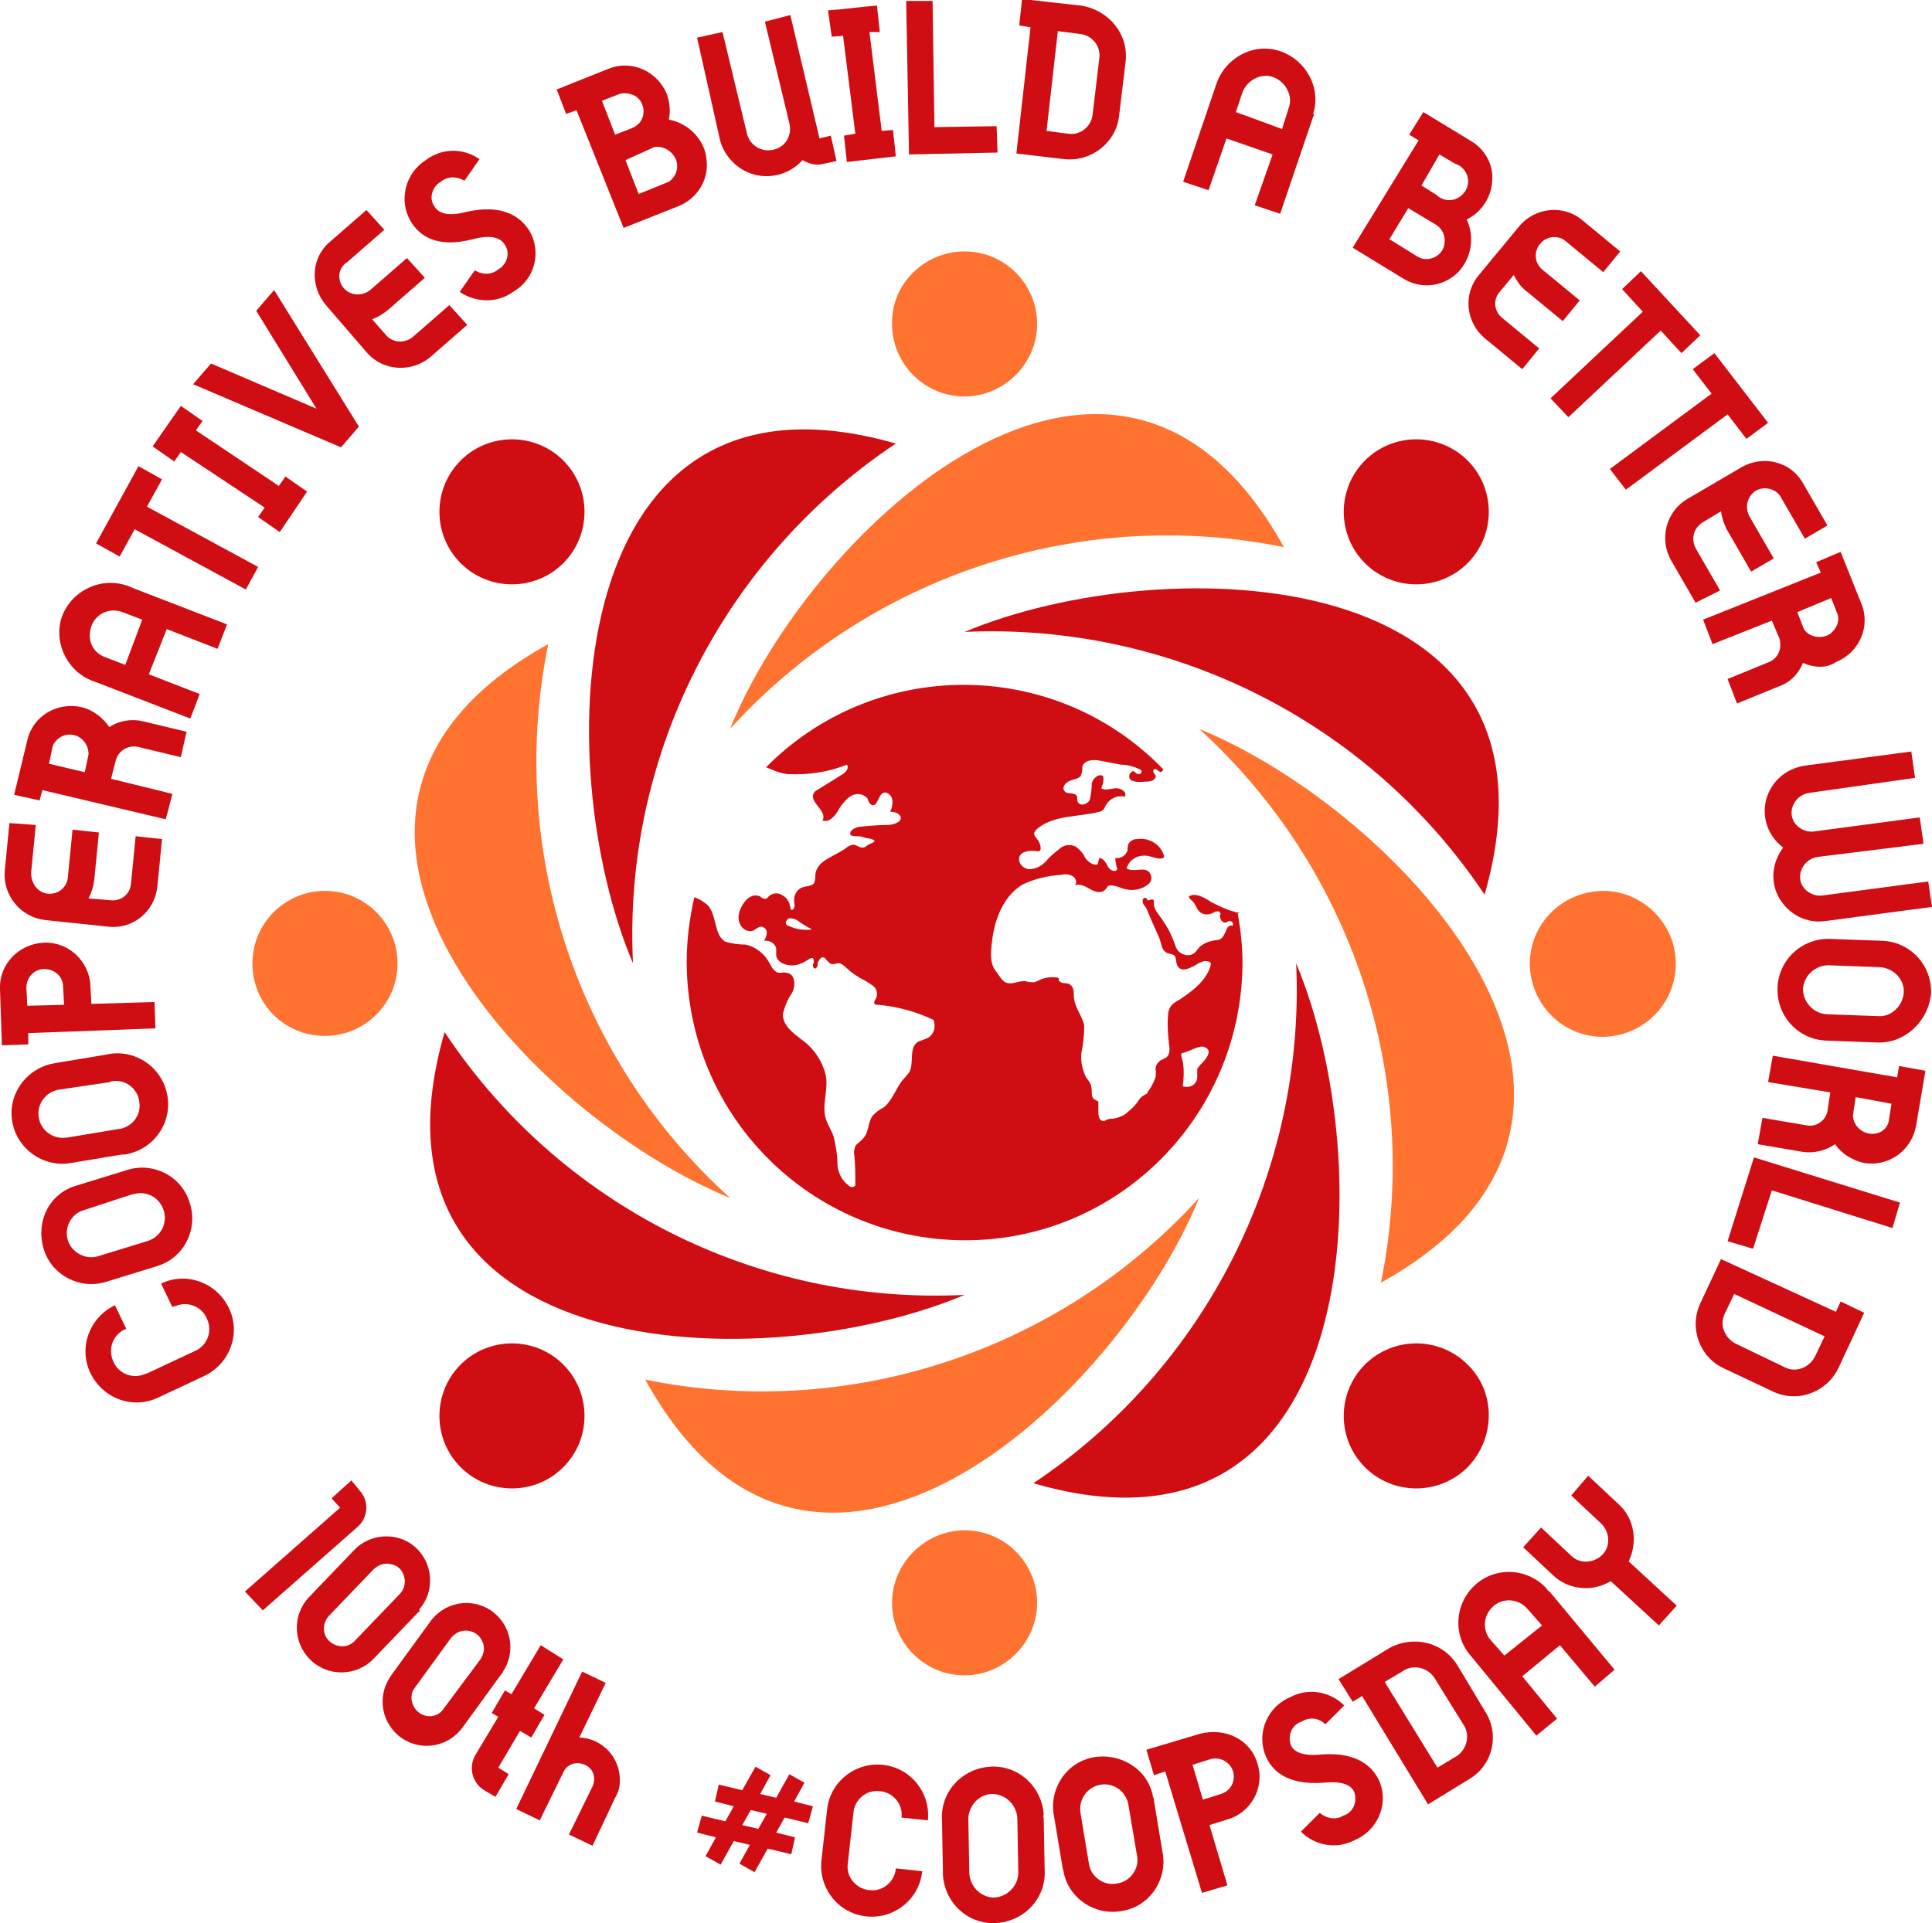 <?xml version="1.0" encoding="utf-8"?>
<!-- Generator: Adobe Illustrator 26.3.1, SVG Export Plug-In . SVG Version: 6.00 Build 0)  -->
<svg version="1.1" id="Camada_1" xmlns="http://www.w3.org/2000/svg" xmlns:xlink="http://www.w3.org/1999/xlink" x="0px" y="0px"
	 viewBox="0 0 205.1 204.2" style="enable-background:new 0 0 205.1 204.2;" xml:space="preserve">
<style type="text/css">
	.st0{fill:#CF0D12;}
	.st1{fill-rule:evenodd;clip-rule:evenodd;fill:#CF0D12;}
	.st2{fill-rule:evenodd;clip-rule:evenodd;fill:#FF7230;}
</style>
<path class="st0" d="M38,162.1l-10.1,8.9L26,169l10.1-8.9l-0.9-1l2.1-1.9l0.9,1.1C39.2,159.4,39.1,161.1,38,162.1
	C38,162.1,38,162.1,38,162.1z"/>
<path class="st0" d="M44.4,171.2l-4.7,4.9c-1.8,1.9-4.8,2-6.7,0.2c-1.9-1.8-2-4.8-0.2-6.7l0,0l4.7-4.9c1.7-1.9,4.7-2.1,6.6-0.4
	c1.9,1.7,2.1,4.7,0.4,6.6C44.6,171.1,44.5,171.2,44.4,171.2z M42.4,169.3c0.5-0.5,0.7-1.2,0.5-1.9c-0.2-0.7-0.7-1.2-1.4-1.3
	c-0.7-0.2-1.4,0.1-1.9,0.6l-4.7,4.9c-0.7,0.8-0.7,2,0.1,2.7c0.8,0.7,2,0.7,2.7-0.1L42.4,169.3z"/>
<path class="st0" d="M53.2,177.8l-4,5.5c-1.5,2.2-4.4,2.7-6.5,1.3c-2.2-1.5-2.7-4.4-1.3-6.5c0.1-0.1,0.1-0.2,0.2-0.3l4-5.5
	c1.5-2.2,4.4-2.7,6.5-1.3c2.2,1.5,2.7,4.4,1.3,6.5C53.4,177.6,53.3,177.7,53.2,177.8z M51,176.2c0.4-0.6,0.5-1.3,0.2-1.9
	c-0.4-1-1.6-1.4-2.5-1c-0.3,0.1-0.6,0.4-0.8,0.6l-4,5.5c-0.5,0.9-0.1,2.1,0.8,2.6c0.7,0.4,1.6,0.3,2.2-0.3L51,176.2z"/>
<path class="st0" d="M55.2,183.8l-2.3,3.9l1.1,0.7l-1.4,2.4l-1.2-0.7c-1.3-0.8-1.7-2.5-0.9-3.8c0,0,0,0,0,0l2.4-4l-0.7-0.4l1.4-2.4
	l0.7,0.4l3.1-5.2l2.4,1.5l-3.1,5.2l1.1,0.7l-1.4,2.4L55.2,183.8z"/>
<path class="st0" d="M65.3,190.9l-2.4,5.1l-2.5-1.2l2.5-5.1c0.4-0.9,0.1-1.9-0.8-2.3c-0.9-0.4-1.9-0.1-2.3,0.8l0,0l-2.5,5.1
	l-2.5-1.2l7-14.6l2.5,1.2l-2.8,5.8c2.5,0.1,4.4,2.2,4.3,4.7C65.8,189.8,65.6,190.4,65.3,190.9L65.3,190.9z"/>
<path class="st0" d="M83.3,193l-0.9,1.6l2,0.5l-0.4,1.8l-2.5-0.6l-1.4,2.5l-1.6-0.9l1.1-2l-1.7-0.4l-1.4,2.5l-1.6-0.9l1.1-2l-2-0.5
	l0.5-1.8l2.5,0.6l0.9-1.6l-2-0.5l0.4-1.8l2.5,0.6l1.4-2.5l1.6,0.9l-1.1,2l1.7,0.4l1.4-2.5l1.6,0.9l-1.1,2l2,0.5l-0.5,1.8L83.3,193z
	 M81.4,192.6l-1.7-0.4l-0.9,1.6l1.7,0.4L81.4,192.6z"/>
<path class="st0" d="M95.1,198.4l2.8,0.3c-0.3,3-3,5.1-5.9,4.8c-3-0.3-5.1-3-4.8-5.9l0.6-5.4c0.3-3,3-5.1,5.9-4.8
	c3,0.3,5.1,3,4.8,5.9l-2.8-0.3c0.2-1.4-0.9-2.7-2.3-2.8c-1.4-0.2-2.7,0.9-2.8,2.3l-0.6,5.4c-0.2,1.4,0.9,2.7,2.3,2.8
	C93.7,200.9,95,199.8,95.1,198.4z"/>
<path class="st0" d="M110.8,193.1l0.1,5.4c0.2,3-2.1,5.5-5.1,5.7c-3,0.2-5.5-2.1-5.7-5.1c0-0.1,0-0.2,0-0.4l-0.1-5.4
	c-0.2-3,2.1-5.5,5.1-5.7s5.5,2.1,5.7,5.1C110.7,192.8,110.8,193,110.8,193.1z M108,193.2c0-1.4-1.1-2.6-2.5-2.7s-2.6,1.1-2.7,2.5
	c0,0.1,0,0.2,0,0.3l0.1,5.5c0,1.4,1.1,2.6,2.5,2.7c1.4,0,2.6-1.1,2.7-2.5c0-0.1,0-0.2,0-0.3L108,193.2z"/>
<path class="st0" d="M122.5,191.2l0.9,5.4c0.6,2.9-1.3,5.8-4.2,6.3c-2.9,0.6-5.8-1.3-6.3-4.2c0-0.1-0.1-0.3-0.1-0.4l-0.9-5.4
	c-0.6-2.9,1.3-5.8,4.2-6.3s5.8,1.3,6.3,4.2C122.5,191,122.5,191.1,122.5,191.2z M119.8,191.7c-0.2-1.4-1.5-2.4-2.9-2.2
	s-2.4,1.5-2.2,2.9c0,0,0,0.1,0,0.1l0.9,5.4c0.2,1.4,1.6,2.4,3,2.1c1.4-0.2,2.4-1.6,2.1-3L119.8,191.7z"/>
<path class="st0" d="M133.5,187.3c0.8,2.5-0.7,5.2-3.2,5.9c0,0,0,0,0,0l-1.9,0.6l1.9,6.4l-2.7,0.8l-3.9-12.9l-1.2,0.4l-0.8-2.7
	l5.7-1.7C130.2,183.4,132.8,184.8,133.5,187.3z M130.9,188.1c-0.3-1-1.4-1.6-2.4-1.3l-1.9,0.6l1.1,3.7l1.9-0.6
	C130.6,190.2,131.2,189.2,130.9,188.1L130.9,188.1z"/>
<path class="st0" d="M146.5,189.3c0.9,2.4-0.3,5.1-2.7,6.1c-1.9,1-4.2,0.6-5.7-0.9l2-2c0.7,0.6,1.7,0.8,2.5,0.3
	c1-0.3,1.5-1.4,1.2-2.4c0,0,0,0,0,0c-0.1-0.3-0.5-1.4-3.3-1.1c-4,0.3-5.6-1.4-6.2-3c-0.9-2.4,0.3-5.1,2.7-6.1c1.9-1,4.2-0.6,5.7,0.9
	l-2,2c-0.7-0.7-1.7-0.8-2.5-0.3c-1,0.3-1.5,1.4-1.2,2.4c0,0,0,0,0,0c0.1,0.3,0.5,1.4,3.3,1.1C144.3,186,145.9,187.8,146.5,189.3z"/>
<path class="st0" d="M154.7,176.8l3,5c1.5,2.4,0.8,5.6-1.7,7.1l-4.4,2.7l-7-11.5l-1,0.6l-1.5-2.4l5.4-3.3
	C150.1,173.6,153.2,174.4,154.7,176.8z M152.3,178.2c-0.7-1.1-2.2-1.5-3.3-0.8l-2,1.2l5.6,9.1l2-1.2c1.1-0.7,1.5-2.2,0.8-3.3
	L152.3,178.2z"/>
<path class="st0" d="M164.5,169l6.9,8.3l-2.1,1.8l-3.7-4.4l-4,3.3l3.7,4.5l-2.2,1.8l-6.9-8.4c-2-2.2-1.8-5.6,0.4-7.6
	c2.2-2,5.6-1.8,7.6,0.4C164.2,168.8,164.3,168.9,164.5,169L164.5,169z M163.7,172.6l-1.5-1.7c-0.9-1.1-2.5-1.3-3.6-0.4
	s-1.3,2.5-0.4,3.6l1.5,1.7L163.7,172.6z"/>
<path class="st0" d="M168.6,156.7l3.2,3c1.7,1.5,2.1,4,1.1,6.1l5.1,4.7l-1.9,2.1l-5.1-4.7c-2,1.2-4.5,0.9-6.1-0.6l-3.2-3l1.9-2.1
	l3.2,3c0.9,0.9,2.4,0.8,3.3-0.1c0.9-0.9,0.8-2.4-0.1-3.3l-3.2-3L168.6,156.7z"/>
<path class="st0" d="M18.3,138.8l-1.2-2.5c2.7-1.3,5.9-0.1,7.2,2.6s0.1,5.9-2.6,7.2l-4.9,2.3c-2.7,1.3-5.9,0.1-7.2-2.6
	s-0.1-5.9,2.6-7.2l1.2,2.5c-1.3,0.5-2,2-1.4,3.4c0.5,1.3,2,2,3.4,1.4c0.1,0,0.2-0.1,0.3-0.1l4.9-2.3c1.3-0.5,2-2,1.4-3.4
	c-0.5-1.3-2-2-3.4-1.4C18.5,138.7,18.4,138.7,18.3,138.8L18.3,138.8z"/>
<path class="st0" d="M8.1,125.9l5.2-1.6c2.8-1,5.9,0.5,6.8,3.3c1,2.8-0.5,5.9-3.3,6.8c-0.1,0-0.2,0.1-0.3,0.1l-5.2,1.6
	c-2.8,0.9-5.9-0.7-6.7-3.6S5.3,126.7,8.1,125.9z M8.9,128.5c-1.4,0.4-2.1,1.9-1.7,3.2s1.9,2.1,3.2,1.7l5.2-1.6
	c1.4-0.4,2.2-1.8,1.8-3.2s-1.8-2.2-3.2-1.8c0,0-0.1,0-0.1,0L8.9,128.5z"/>
<path class="st0" d="M5.8,112.9l5.4-0.9c2.9-0.7,5.8,1.1,6.5,4c0.7,2.9-1.1,5.8-4,6.5c-0.3,0.1-0.5,0.1-0.8,0.1l-5.4,0.9
	c-2.9,0.5-5.7-1.5-6.2-4.4S2.8,113.4,5.8,112.9L5.8,112.9z M6.3,115.7c-1.4,0.2-2.4,1.5-2.2,2.9c0.2,1.4,1.5,2.4,2.9,2.2
	c0,0,0.1,0,0.1,0l5.4-0.9c1.4-0.1,2.5-1.4,2.3-2.8c-0.1-1.4-1.4-2.5-2.8-2.3c-0.1,0-0.2,0-0.3,0.1L6.3,115.7z"/>
<path class="st0" d="M4.7,100.1c2.6-0.1,4.8,2,4.9,4.6c0,0,0,0,0,0l0.1,1.9l6.7-0.2l0.1,2.8L3,109.7v1.2L0.2,111L0,105
	C-0.1,102.4,2,100.2,4.7,100.1C4.6,100.1,4.7,100.1,4.7,100.1z M4.7,102.9c-1.1,0-1.9,0.9-1.9,2c0,0,0,0,0,0l0.1,1.9l3.9-0.1
	l-0.1-1.9C6.7,103.7,5.8,102.9,4.7,102.9z"/>
<path class="st0" d="M5.1,94.9c1.1,0.1,2-0.7,2.1-1.7l0.5-5.1l2.8,0.3L10,93.5c-0.1,0.7-0.3,1.3-0.6,1.9l2.4,0.2
	c1.1,0.1,2-0.7,2.1-1.7l0.5-5.1l2.8,0.3l-0.5,5.1c-0.3,2.6-2.6,4.5-5.2,4.2l-6.7-0.7c-2.6-0.3-4.5-2.6-4.3-5.2l0.5-5.1l2.8,0.2
	l-0.5,5.1C3.3,93.8,4,94.8,5.1,94.9z"/>
<path class="st0" d="M11.6,77.2c1.1-0.7,2.4-0.9,3.6-0.6l4.6,1.1l-0.6,2.7l-4.6-1.1c-1-0.2-2,0.4-2.3,1.4c0,0-0.5,1.9-0.5,2l6.5,1.6
	L17.6,87L4.5,83.9L4.2,85l-2.7-0.6l1.4-5.8c0.6-2.6,3.2-4.1,5.8-3.5C9.9,75.4,10.9,76.2,11.6,77.2L11.6,77.2z M9.4,80.1L9.4,80.1
	c0-1.2-0.9-2.1-2-2.1c-0.8,0-1.5,0.5-1.8,1.2l-0.4,1.9L9,82L9.4,80.1L9.4,80.1z"/>
<path class="st0" d="M14,62.4l10.1,3.9l-1,2.6l-5.4-2.1l-1.9,4.8l5.4,2.1l-1,2.6l-10.1-3.9c-2.8-0.9-4.4-3.9-3.6-6.7
	c0.9-2.8,3.9-4.4,6.7-3.6C13.6,62.2,13.8,62.3,14,62.4L14,62.4z M15.1,65.8L13,65c-1.3-0.5-2.8,0.1-3.3,1.5s0.1,2.8,1.5,3.3l2.1,0.8
	L15.1,65.8z"/>
<path class="st0" d="M14.7,49.5l2.5,1.4l-1.6,2.9l11.8,6.4l-1.3,2.4l-11.8-6.4l-1.6,2.9l-2.5-1.4L14.7,49.5z"/>
<path class="st0" d="M20.8,45.7l8.8,5.9l0.7-1l2.3,1.6l-2.9,4.3l-2.3-1.6l0.7-1L19.2,48l-0.7,1l-2.3-1.6l0.7-1l0,0l1.6-2.3l0,0
	l0.7-1l2.3,1.6L20.8,45.7z"/>
<path class="st0" d="M29.1,30.8l9,14.5l-1.9,2.2l-15.7-6.7l1.9-2.2l11.2,4.8L27.2,33L29.1,30.8z"/>
<path class="st0" d="M36.5,30.6c0.7,0.8,1.9,0.9,2.8,0.2l3.9-3.4l1.9,2.1l-3.9,3.4c-0.5,0.4-1.1,0.8-1.7,1l1.5,1.7
	c0.7,0.8,1.9,0.9,2.8,0.2l3.9-3.4l1.9,2.1l-3.9,3.4c-2,1.7-5,1.5-6.7-0.4l-4.4-5.1c-1.7-2-1.6-5,0.4-6.7c0,0,0,0,0,0l3.9-3.4
	l1.9,2.1l-3.9,3.4C35.8,28.5,35.8,29.8,36.5,30.6z"/>
<path class="st0" d="M56.2,24.5c1.3,2.2,0.6,5.1-1.6,6.4c-1.7,1.3-4,1.3-5.8,0.1l1.6-2.3c0.8,0.5,1.8,0.5,2.5-0.1
	c0.9-0.5,1.3-1.7,0.7-2.6c-0.2-0.3-0.8-1.3-3.4-0.6c-3.9,1-5.7-0.4-6.6-1.9c-1.3-2.2-0.6-5.1,1.6-6.5c1.7-1.3,4-1.3,5.7-0.1
	l-1.6,2.3c-0.8-0.5-1.8-0.5-2.5,0.1c-0.9,0.5-1.3,1.7-0.7,2.6c0.2,0.3,0.8,1.3,3.4,0.6C53.5,21.6,55.3,23.1,56.2,24.5z"/>
<path class="st0" d="M75,16.9c0.3,2.2-1,4.2-3,5l-5.8,2.3l-5-12.5l-1.1,0.4l-1-2.6l5.5-2.2c2.5-1,5.2,0.3,6.2,2.7
	c0.3,0.9,0.4,1.8,0.2,2.7C73.1,13.1,74.8,14.8,75,16.9z M65.3,14.3l1.8-0.7c0.7-0.3,1.1-0.8,1.2-1.5c0.1-0.7-0.2-1.4-0.7-1.8
	c-0.6-0.4-1.3-0.5-1.9-0.3l-1.8,0.7L65.3,14.3z M71,19.3c0.9-0.6,1.2-1.9,0.5-2.8c-0.4-0.6-1.2-1-2-0.9L66.4,17l1.4,3.6L71,19.3z"/>
<path class="st0" d="M88.2,14.4l0.6,2.7l-1.4,0.3c-0.8,0.2-1.5,0-2.2-0.4c-1.9,2.1-5.1,2.3-7.2,0.4c-0.8-0.7-1.4-1.7-1.6-2.7L74,4
	l2.7-0.6l2.6,10.8c0.3,1.2,1.5,2,2.8,1.7s2-1.5,1.7-2.8L81.2,2.3l2.7-0.7L87,14.7L88.2,14.4z"/>
<path class="st0" d="M92.3,3.4l1.3,10.5l1.2-0.1l0.3,2.8l-5.2,0.6l-0.3-2.8l1.2-0.2L89.5,3.8l-1.2,0.1l-0.4-2.8L89.1,1l0,0l2.8-0.3
	l0,0l1.2-0.1l0.3,2.8L92.3,3.4z"/>
<path class="st0" d="M105.8,13.4l0.1,2.8l-9.4,0.2L96.2,0.1L99,0.1l0.2,13.4L105.8,13.4z"/>
<path class="st0" d="M119.5,6.5l-0.7,5.8c-0.3,2.8-2.9,4.9-5.8,4.6l-5.1-0.6l1.5-13.4l-1.2-0.2l0.3-2.8l6.3,0.7
	C117.8,1.1,119.8,3.7,119.5,6.5z M116.7,6.2c0.2-1.3-0.8-2.5-2.1-2.6c0,0,0,0,0,0l-2.3-0.3l-1.2,10.6l2.3,0.3
	c1.3,0.2,2.5-0.8,2.6-2.1c0,0,0,0,0,0L116.7,6.2z"/>
<path class="st0" d="M139.4,12.4l-3.5,10.3l-2.7-0.9l1.9-5.4l-4.9-1.7l-1.9,5.5l-2.7-0.9l3.5-10.3c0.9-2.8,3.9-4.5,6.7-3.6
	c2.8,0.9,4.5,3.9,3.6,6.7C139.5,12.1,139.5,12.3,139.4,12.4L139.4,12.4z M136.1,13.7l0.7-2.2c0.5-1.3-0.3-2.8-1.6-3.3
	s-2.8,0.3-3.3,1.6l0,0l-0.7,2.1L136.1,13.7z"/>
<path class="st0" d="M154.7,29c-1.6,1.5-3.9,1.7-5.7,0.6l-5.4-3.3l7-11.4l-1-0.6l1.5-2.4l5.1,3.1c1.5,0.9,2.4,2.6,2.2,4.3
	c-0.1,1.7-1.2,3.3-2.7,4C156.6,25.2,156.2,27.5,154.7,29z M150.4,27.2c0.9,0.6,2.1,0.3,2.7-0.6c0,0,0,0,0,0c0.5-0.9,0.3-2.1-0.6-2.7
	l-3-1.8l-2,3.3L150.4,27.2z M150.9,19.7l1.6,1c0.8,0.8,2.1,0.7,2.8-0.1c0.8-0.8,0.7-2.1-0.1-2.8c-0.2-0.2-0.4-0.3-0.7-0.4l-1.7-1
	L150.9,19.7z"/>
<path class="st0" d="M163.5,25.9c-0.7,0.8-0.6,2,0.2,2.7c0,0,0,0,0,0l4,3.3l-1.8,2.2l-4-3.3c-0.5-0.4-0.9-1-1.2-1.6l-1.5,1.8
	c-0.7,0.8-0.6,2,0.2,2.7l4,3.3l-1.8,2.2l-4-3.3c-2-1.7-2.3-4.7-0.6-6.7l4.3-5.2c1.7-2,4.7-2.3,6.7-0.6l4,3.3l-1.8,2.2l-4-3.3
	C165.4,24.9,164.1,25.1,163.5,25.9z"/>
<path class="st0" d="M180.5,35.6l-2,1.9l-2.2-2.4l-9.8,9.2l-1.9-2l9.8-9.2l-2.2-2.4l2-1.9L180.5,35.6z"/>
<path class="st0" d="M187.7,44.9l-2.3,1.7l-2-2.6l-10.8,8l-1.7-2.2l10.8-8l-2-2.6l2.3-1.7L187.7,44.9z"/>
<path class="st0" d="M186.4,52.1c-0.9,0.6-1.2,1.7-0.7,2.7l2.6,4.5l-2.4,1.4l-2.6-4.5c-0.3-0.6-0.5-1.2-0.6-1.9l-2,1.2
	c-0.9,0.6-1.2,1.7-0.7,2.7l2.6,4.5L180,64l-2.6-4.5c-1.3-2.3-0.5-5.2,1.7-6.5l5.8-3.4c2.3-1.3,5.2-0.6,6.5,1.7c0,0,0,0,0,0l2.6,4.5
	l-2.4,1.4l-2.6-4.5C188.5,51.9,187.3,51.6,186.4,52.1z"/>
<path class="st0" d="M191.4,70.4c-0.5,1.2-1.4,2.1-2.6,2.5l-4.4,1.8l-1-2.6l4.4-1.8c1-0.4,1.4-1.5,1.1-2.5l-0.8-1.9l-6.3,2.5l-1-2.6
	l12.5-5l-0.5-1.1l2.6-1.1l2.2,5.5c1,2.4-0.2,5.2-2.7,6.2C193.9,71,192.6,70.9,191.4,70.4L191.4,70.4z M191.5,66.8
	c0.6,0.9,1.9,1.1,2.8,0.5c0.6-0.5,1-1.2,0.8-2l-0.7-1.8l-3.6,1.5L191.5,66.8C191.5,66.8,191.5,66.8,191.5,66.8L191.5,66.8z"/>
<path class="st0" d="M205.1,96.3l-11.3,1.5c-2,0.3-3.9-0.7-4.9-2.4c-1-1.7-0.8-3.8,0.4-5.4c-1.6-1.2-2.3-3.2-1.8-5.1
	c0.5-1.9,2.1-3.3,4.1-3.6l11.3-1.5l0.4,2.8L192,84.2c-1.1,0.2-1.9,1.2-1.8,2.3s1.2,1.9,2.3,1.8l11.3-1.5l0.4,2.8L192.9,91
	c-1.1,0.2-1.9,1.2-1.8,2.3s1.2,1.9,2.3,1.8l0,0l11.3-1.5L205.1,96.3z"/>
<path class="st0" d="M199.3,110.7l-5.4-0.2c-3-0.1-5.3-2.6-5.2-5.6c0.1-3,2.6-5.3,5.6-5.2l0,0l5.5,0.2c3,0.1,5.3,2.6,5.2,5.6
	C204.7,108.5,202.2,110.8,199.3,110.7z M199.4,107.9c1.4,0.1,2.6-1.1,2.7-2.5c0.1-1.4-1.1-2.6-2.5-2.7l-5.5-0.2
	c-1.4,0-2.6,1.1-2.7,2.5c0,1.4,1.1,2.6,2.5,2.7l0,0L199.4,107.9z"/>
<path class="st0" d="M194.8,121.5c-1,0.7-2.3,1-3.5,0.8l-4.7-0.8l0.5-2.8l4.7,0.8c1,0.2,2-0.5,2.2-1.5c0,0,0.3-2,0.3-2l-6.6-1.1
	l0.5-2.8l13.2,2.3l0.2-1.2l2.8,0.5l-1,5.9c-0.5,2.6-2.9,4.3-5.5,3.9C196.6,123.2,195.5,122.5,194.8,121.5L194.8,121.5z M196.7,118.5
	c0.1,1.1,1,1.9,2.1,1.9c0.8,0,1.5-0.5,1.7-1.3l0.3-1.9l-3.8-0.7L196.7,118.5C196.7,118.5,196.7,118.5,196.7,118.5L196.7,118.5z"/>
<path class="st0" d="M186.1,132.6l-2.7-0.8l2.8-8.9l15.5,4.8l-0.8,2.7l-12.8-4L186.1,132.6z"/>
<path class="st0" d="M188.3,147.8l-5.3-2.5c-2.6-1.2-3.7-4.3-2.5-6.9l2.2-4.7l12.2,5.6l0.5-1.1l2.5,1.2l-2.7,5.8
	C194,147.8,190.9,149,188.3,147.8z M189.5,145.2c1.2,0.6,2.6,0,3.2-1.2l1-2.1l-9.6-4.5l-1,2.1c-0.6,1.2,0,2.6,1.2,3.2c0,0,0,0,0,0
	L189.5,145.2z"/>
<path class="st1" d="M102.4,137.5c-22,1.1-43-9.5-55.2-27.9C36.9,145.1,81.1,146.5,102.4,137.5"/>
<path class="st1" d="M48.9,155.8c-3-3-3-7.9,0-10.9s7.9-3,10.9,0c3,3,3,7.9,0,10.9C56.8,158.8,51.9,158.8,48.9,155.8
	C48.9,155.8,48.9,155.8,48.9,155.8z"/>
<path class="st1" d="M137.6,102.3c1,22-9.6,43-27.9,55.2C145.1,167.8,146.5,123.5,137.6,102.3z"/>
<path class="st1" d="M155.8,155.8c-3,3-7.9,3-10.9,0s-3-7.9,0-10.9c3-3,7.9-3,10.9,0C158.8,147.8,158.8,152.7,155.8,155.8
	C155.8,155.7,155.8,155.7,155.8,155.8z"/>
<path class="st1" d="M102.4,67.1c22-1,43,9.6,55.2,27.9C167.8,59.5,123.6,58.2,102.4,67.1z"/>
<path class="st1" d="M155.8,48.9c3,3,3,7.9,0,10.9c-3,3-7.9,3-10.9,0c-3-3-3-7.9,0-10.9C147.9,45.9,152.8,45.9,155.8,48.9
	C155.8,48.9,155.8,48.9,155.8,48.9z"/>
<path class="st1" d="M48.9,48.9c3-3,7.9-3,10.9,0s3,7.9,0,10.9c-3,3-7.9,3-10.9,0C45.9,56.8,45.9,51.9,48.9,48.9
	C48.9,48.9,48.9,48.9,48.9,48.9z"/>
<path class="st1" d="M67.2,102.3c-1.1-22,9.6-43,27.9-55.2C59.6,36.9,58.2,81.1,67.2,102.3z"/>
<path class="st2" d="M77.5,77.4c14.8-16.3,37.2-23.7,58.8-19.3C118.4,25.8,86.1,56.1,77.5,77.4z"/>
<path class="st2" d="M102.4,26.7c4.3,0,7.7,3.5,7.7,7.7s-3.5,7.7-7.7,7.7c-4.3,0-7.7-3.5-7.7-7.7c0,0,0,0,0,0
	C94.6,30.2,98.1,26.7,102.4,26.7C102.4,26.7,102.4,26.7,102.4,26.7z"/>
<path class="st2" d="M127.3,127.2c-14.8,16.3-37.2,23.7-58.8,19.3C86.3,178.8,118.6,148.5,127.3,127.2z"/>
<path class="st2" d="M102.4,177.9c-4.3,0-7.7-3.5-7.7-7.7s3.5-7.7,7.7-7.7c4.3,0,7.7,3.5,7.7,7.7c0,0,0,0,0,0
	C110.1,174.4,106.6,177.9,102.4,177.9z"/>
<path class="st2" d="M127.3,77.4c16.3,14.8,23.7,37.2,19.3,58.8C178.9,118.3,148.6,86.1,127.3,77.4z"/>
<path class="st2" d="M177.9,102.3c0,4.3-3.4,7.7-7.7,7.8c-4.3,0-7.7-3.4-7.8-7.7c0-4.3,3.4-7.7,7.7-7.8c0,0,0,0,0.1,0
	C174.4,94.6,177.9,98.1,177.9,102.3z"/>
<path class="st2" d="M26.8,102.3c0-4.3,3.5-7.7,7.7-7.7c4.3,0,7.7,3.5,7.7,7.7c0,4.3-3.5,7.7-7.7,7.7c0,0,0,0,0,0
	C30.2,110,26.8,106.6,26.8,102.3z"/>
<path class="st2" d="M77.5,127.2C61.1,112.4,53.8,90,58.2,68.4C25.8,86.3,56.2,118.5,77.5,127.2z"/>
<path class="st0" d="M131.6,96.9C131.6,96.9,131.6,96.9,131.6,96.9c-0.2,0-0.4,0-0.6-0.1c-0.8-0.2-1.6-0.6-2.4-1
	c-0.6-0.4-1.7-1.1-2.4-0.6c0.1,0.3,0.2,0.3,0.4,0.5c0.2,0.2,0.3,0.4,0.4,0.6c0.2,0.5,0.6,0.8,1.1,0.8c0.3,0,0.6-0.1,0.9-0.3
	c0.2,0,0.4-0.1,0.5,0.1c0.1,0.1,0.1,0.2,0,0.3c0,0.2,0.1,0.5,0.2,0.6c0.2,0.2,0.4,0.2,0.6,0.1l0.1-0.1c0.1,0,0.3,0,0.4,0.1
	c0.1,0.1,0.1,0.3,0.1,0.4c-0.3-0.1-0.6,0.1-0.7,0.4c-0.1,0.3-0.2,0.5-0.4,0.8c-0.3,0.4-0.7,0.3-1.1,0.4c-0.5,0.1-0.9,0.3-1.3,0.6
	c-0.2,0.2-0.3,0.4-0.5,0.6c-0.5,0.5-1.3,0.4-1.8-0.1c0,0,0,0,0,0c-0.2-0.2-0.3-0.5-0.4-0.8c-0.3-0.8-0.6-1.5-1.1-2.2
	c-0.3-0.6-1.1-1.3-1.1-2c0-0.1,0-0.2,0-0.3c0-0.1-0.1-0.2-0.2-0.2c-0.1,0-0.2,0.1-0.4,0.1s-0.1-0.2-0.2-0.2c-0.1-0.1-0.2-0.1-0.3,0
	c-0.1,0.1-0.1,0.2-0.1,0.3c0,0.4,0.4,0.6,0.5,1c0.2,0.5,0.4,0.9,0.6,1.4s0.6,1.2,0.8,1.9s0.2,0.9,0.7,1.2c0.3,0.1,0.6,0.1,0.8,0.3
	s0.1,0.9,0.4,1.2c0.4,0.5,1.2,0.1,1.6-0.1s1-0.7,1.6-0.5c0.1,0,0.1,0.1,0.2,0.1c0.1,0.1,0,0.3,0,0.4c-0.5,1.6-1.9,2.6-3.2,3.5
	c-0.4,0.2-0.9,0.5-1.1,0.9c-0.1,0.2-0.2,0.5-0.2,0.8c-0.1,1,0,2.1,0.1,3.1c0.1,0.5,0.1,1.1-0.3,1.4c-0.2,0.1-0.4,0.2-0.6,0.3
	c-0.4,0.3-0.6,0.7-0.5,1.1c0,0.2,0,0.4,0,0.6c-0.2,0.6-0.5,1.2-0.9,1.7c0,0.1-0.1,0.2-0.2,0.2c-0.1,0.1-0.2,0.1-0.3,0.2
	c-0.2,0.1-0.3,0.3-0.4,0.4c-0.3,0.5-0.7,0.9-1.2,1.3c-0.4,0.4-1,0.6-1.6,0.7c-0.2,0-0.4,0-0.6,0.1l-0.2,0.1c-0.2,0.1-0.5,0-0.6-0.3
	c-0.1-0.2-0.1-0.5-0.1-0.7c0-0.3,0-0.5,0-0.8c0-0.1,0-0.1,0-0.2c0-0.1-0.2-0.1-0.3-0.2c-0.3-0.1-0.4-0.4-0.4-0.7
	c0-0.3,0-0.6-0.1-0.9c-0.1-0.3-0.3-0.5-0.5-0.8c-0.4-0.8-0.6-1.7-0.5-2.6c0.2-1,0.3-1.9,0.3-2.9c-0.2-1-1-1.9-1.1-3
	c0-0.7,0-1.5-1-1.5c-0.2,0-0.5-0.1-0.6-0.3c0-0.1,0-0.2,0-0.2s-0.1-0.1-0.2-0.1c-0.6-0.1-1.2,0-1.7,0.2c-0.2,0.1-0.4,0.2-0.7,0.3
	c-0.3,0-0.6,0-0.9-0.1c-0.6-0.1-1.3,0.3-1.9,0.2s-0.9-0.8-1.3-1.3c-0.4-0.5-0.5-1.2-0.5-1.8c0.1-2.9,1-6,3.4-7.4
	c1.3-0.6,2.6-0.9,4-1c0.4-0.1,0.8-0.1,1.2,0.1c0.4,0.2,0.6,0.7,0.3,1c0.5-0.2,1.1,0.1,1.6,0.4s1.2,0.5,1.6,0.1
	c0.1-0.1,0.2-0.2,0.3-0.4c0.3-0.2,0.8,0,1.2,0.1c0.7,0.3,1.4,0.4,2.1,0.2c0.4-0.1,0.8-0.3,1.1-0.6c0.3-0.3,0.3-0.8,0-1.2
	c-0.6-0.6-1.7,0.1-2.4-0.4c0.3-1,1.3-1.5,2.3-1.3c0.6,0.1,1.3,0.5,1.7,0.1c-0.3-1.3-1.6-2.1-2.9-1.9c-0.4,0-0.7,0.2-0.9,0.5
	c-0.1,0.2-0.1,0.5-0.1,0.7c-0.2,0.6-0.8,0.9-1.3,0.8c0,0,0,0,0,0c0,0.4,0.1,0.8,0.2,1.2c-0.2,0.4-0.8,0.1-1-0.3s-0.4-0.8-0.9-0.9
	c-0.1,0.3-0.1,0.5-0.2,0.7c-0.5,0.1-1-0.3-1.3-0.7c-0.2-0.5-0.6-0.9-1-1.2c-0.6-0.3-1.3-0.2-1.8,0.3c-0.5,0.4-1,0.8-1.4,1.3
	c-0.5,0.5-1.1,0.8-1.8,0.8c-0.6-0.1-1.1-0.6-1-1.2c0,0,0-0.1,0-0.1c0.3-0.7,1.2-0.7,2-0.6c0.4,0,0.3-0.6,0.1-1s-0.6-0.6-0.5-1
	c0.1-0.1,0.1-0.2,0.2-0.3c1.8-1.6,4.4-1.3,6.7-1.9c0.1,0,0.3-0.1,0.4-0.2c0.1-0.1,0.2-0.3,0.3-0.5c0.4-0.7,1.2-1.1,2-0.9
	c0.3-0.5-0.4-0.9-0.9-0.9s-1.1,0.3-1.6,0c0.2-0.4,0.3-0.9,0.2-1.3c-0.5-0.3-1.1,0.3-1.2,0.8c0,0.6-0.1,1.2-0.2,1.7
	c-0.2,0.5-1.1,0.8-1.3,0.2c-0.1-0.2,0-0.4-0.1-0.6c-0.2-0.4-1-0.1-1.3-0.5s0.1-0.9,0.6-1.1s1.1-0.2,1.2-0.7c0.1-0.3,0.1-0.5,0.1-0.8
	c0.2-0.7,1.2-0.8,2-0.6l2.1,0.4c0.7,0,1.4,0.2,2,0.5c0.1,0,0.1,0.1,0.2,0.2c0,0.1-0.1,0.3-0.3,0.3c-0.2,0-0.3-0.1-0.4-0.2
	c-0.1-0.1-0.1-0.1-0.2-0.1c0,0-0.1,0-0.1,0c-0.1,0.1-0.3,0.2-0.3,0.4c-0.2,0.7,0.8,0.8,1.6,0.7c0.3,0,0.5,0,0.8-0.1
	c0.2-0.1,0.3-0.2,0.4-0.4c0-0.1-0.1-0.3-0.2-0.4c-0.1-0.1-0.1-0.3,0-0.4c0.1-0.1,0.3,0,0.4,0.1c0.4,0.3,0.4,0.2,0.6-0.1l0,0h0l0,0
	l0,0c-11.3-11.7-30-12-41.7-0.7c-0.2,0.2-0.3,0.3-0.5,0.5c0,0,0.1,0,0.1,0c0.7,0.3,1.4,0.6,2.2,0.7c2.2,0.1,4.3-0.2,6.3-1
	c0.3,0.4-0.2,0.9-0.6,1.1c-0.8,0.5-1.6,1-2.4,1.5c-0.2,0.1-0.4,0.2-0.5,0.4c-0.3,0.5,0.1,1,0.5,1.5s0.7,1,0.4,1.4
	c0.6,0.3,1.2-0.3,1.6-0.9c0.3-0.6,0.8-1.2,1.3-1.6c0.6-0.4,1.4-0.4,1.9,0.2c0.1,0.3,0.2,0.6,0.5,0.7c0.5,0.1,0.6-0.8,1-1.2
	s1,0.1,1.1,0.5c0.1,0.5,0,1-0.2,1.4c0.4,0,0.9,0.1,1.1,0.5c0.2,0.6-0.8,0.9-1.4,0.9c-1,0-2,0.1-3,0.2c-0.5,0.1-1.1,0.4-0.9,0.9
	c0.3,0.1,0.5,0.1,0.8,0.1c0.3,0,0.6,0.1,0.9,0.2c0.2,0,1.3,0.2,0.6,0.5c-0.2,0.1-0.5,0.2-0.7,0.4c-0.1,0.1-0.3,0.1-0.4,0.1
	c-0.3,0-0.6-0.3-0.9-0.3c-0.2,0-0.4,0.1-0.6,0.2c-0.6,0.5-1.3,0.8-2,1.2s-1.2,0.8-1.4,1.5c-0.1,0.4,0,0.9-0.2,1.2s-1,0.3-1.4,0.5
	c-0.5,0.3-0.7,0.8-0.7,1.3c0,0.3,0.1,0.6,0,0.8s-0.3,0.4-0.4,0c0-0.2-0.1-0.3-0.1-0.5c-0.1-0.2-0.2-0.3-0.3-0.5
	c-0.2-0.2-0.5-0.4-0.8-0.5c-0.4-0.1-0.7,0-1,0.2c-0.1,0.1-0.2,0.2-0.3,0.3c-0.2,0.1-0.5,0-0.7-0.2c-1.2-0.6-2.3,1.2-2.3,2.2
	s0.8,1.7,1.6,1.4c0.2-0.1,0.5-0.4,0.8-0.4c0.3,0,0.6,0.3,0.6,0.6c0,0.3-0.1,0.6-0.3,0.9c0.6-0.1,1.2,0.3,1.3,0.8c0,0.3,0,0.5,0,0.8
	c0.2,0.9,1.5,1.2,2.4,0.9c0.3-0.1,0.7-0.3,1-0.5c0.2-0.1,0.5-0.4,0.6,0.1c0,0.1,0,0.3-0.1,0.4c0,0.1,0,0.3,0.1,0.4s0.3,0,0.3-0.1
	c0.1-0.1,0.1-0.2,0.1-0.4c0-0.1,0.1-0.3,0.2-0.4c0.1-0.2,0.3-0.3,0.5-0.2c0.1,0,0.1,0.1,0.2,0.2c0.1,0.1,0.3,0.3,0.4,0.4
	c0.2,0.1,0.5,0.1,0.7,0c0.6-0.1,0.8,0.3,1.2,0.6c0.4,0.4,0.9,0.7,1.4,1c0.4,0.2,0.9,0.5,1.3,0.8c0.4,0.3,0.5,0.9,0.3,1.3
	c-0.1,0.2-0.2,0.3-0.2,0.5s0.3,0.2,0.5,0.2c2,0.2,3.9,0.7,5.8,1.6c0.3,0.8,0,1.7-0.8,2c-0.3,0.1-0.5,0.2-0.8,0.3
	c-1.1,0.6-0.4,2.3-1,3.3c-0.2,0.2-0.4,0.5-0.6,0.7c-0.8,0.9-1.1,2.2-2.1,3c-0.4,0.2-0.8,0.5-1.1,0.8c-0.6,0.7-0.4,1.7-1,2.4
	c-0.3,0.4-0.7,0.6-0.9,0.9c-0.1,0.3-0.2,0.7-0.1,1c0.1,1.1,0.1,2.1,0.1,3.2c-0.2,0.2-0.5,0.2-0.7,0c-0.8-0.6-1.2-1.5-1.2-2.4
	c0-0.9-0.2-1.9-0.4-2.8c-0.2-0.6-0.6-1.2-0.8-1.8c-0.5-1.4,0.2-3,0-4.5c-0.3-1.6-1.3-3.1-2.6-4c-0.9-0.7-2-1.5-2-2.7
	c0.2-0.8,0.5-1.6,1-2.3c0.4-0.8,0.3-2-0.6-2.1c-0.4-0.1-0.8,0.1-1.1-0.1s-0.5-0.5-0.7-0.9c-0.5-1-1.5-1.8-2.6-2
	c-0.7,0-1.4-0.1-2.1-0.3c-1.2-0.7-0.9-2.7-1.8-3.8c-0.4-0.4-0.9-0.7-1.4-0.9c0,0-0.1,0-0.1,0c-0.5,2.2-0.8,4.5-0.8,6.8
	c0,16.3,13.1,29.5,29.4,29.6s29.5-13.1,29.6-29.4c0-1.8-0.2-3.6-0.5-5.3L131.6,96.9z M83.7,98.3c-0.1,0-0.2-0.1-0.2-0.1
	c-0.2-0.2,0-0.6,0.3-0.7c0.3,0,0.6,0.1,0.8,0.2c0.5,0.4,1.1,0.7,1.6,1C85.4,98.8,84.5,98.7,83.7,98.3L83.7,98.3z M127.4,113.1
	c-0.1,0.1-0.2,0.3-0.3,0.4c0,0.3,0,0.6,0,0.9c0,0.6-0.6,1.1-1.2,1c-0.1,0-0.1,0-0.2,0c0,0-0.1,0-0.1-0.1c-0.1-0.1,0-0.2,0-0.3
	c0.1-1,0.1-2-0.2-2.9c0-0.1,0-0.1,0-0.2c0.1-0.1,0.2-0.1,0.2-0.1c0.6-0.1,1.8-0.9,2.3-0.6C128.9,111.6,127.8,112.7,127.4,113.1
	L127.4,113.1z"/>
</svg>
